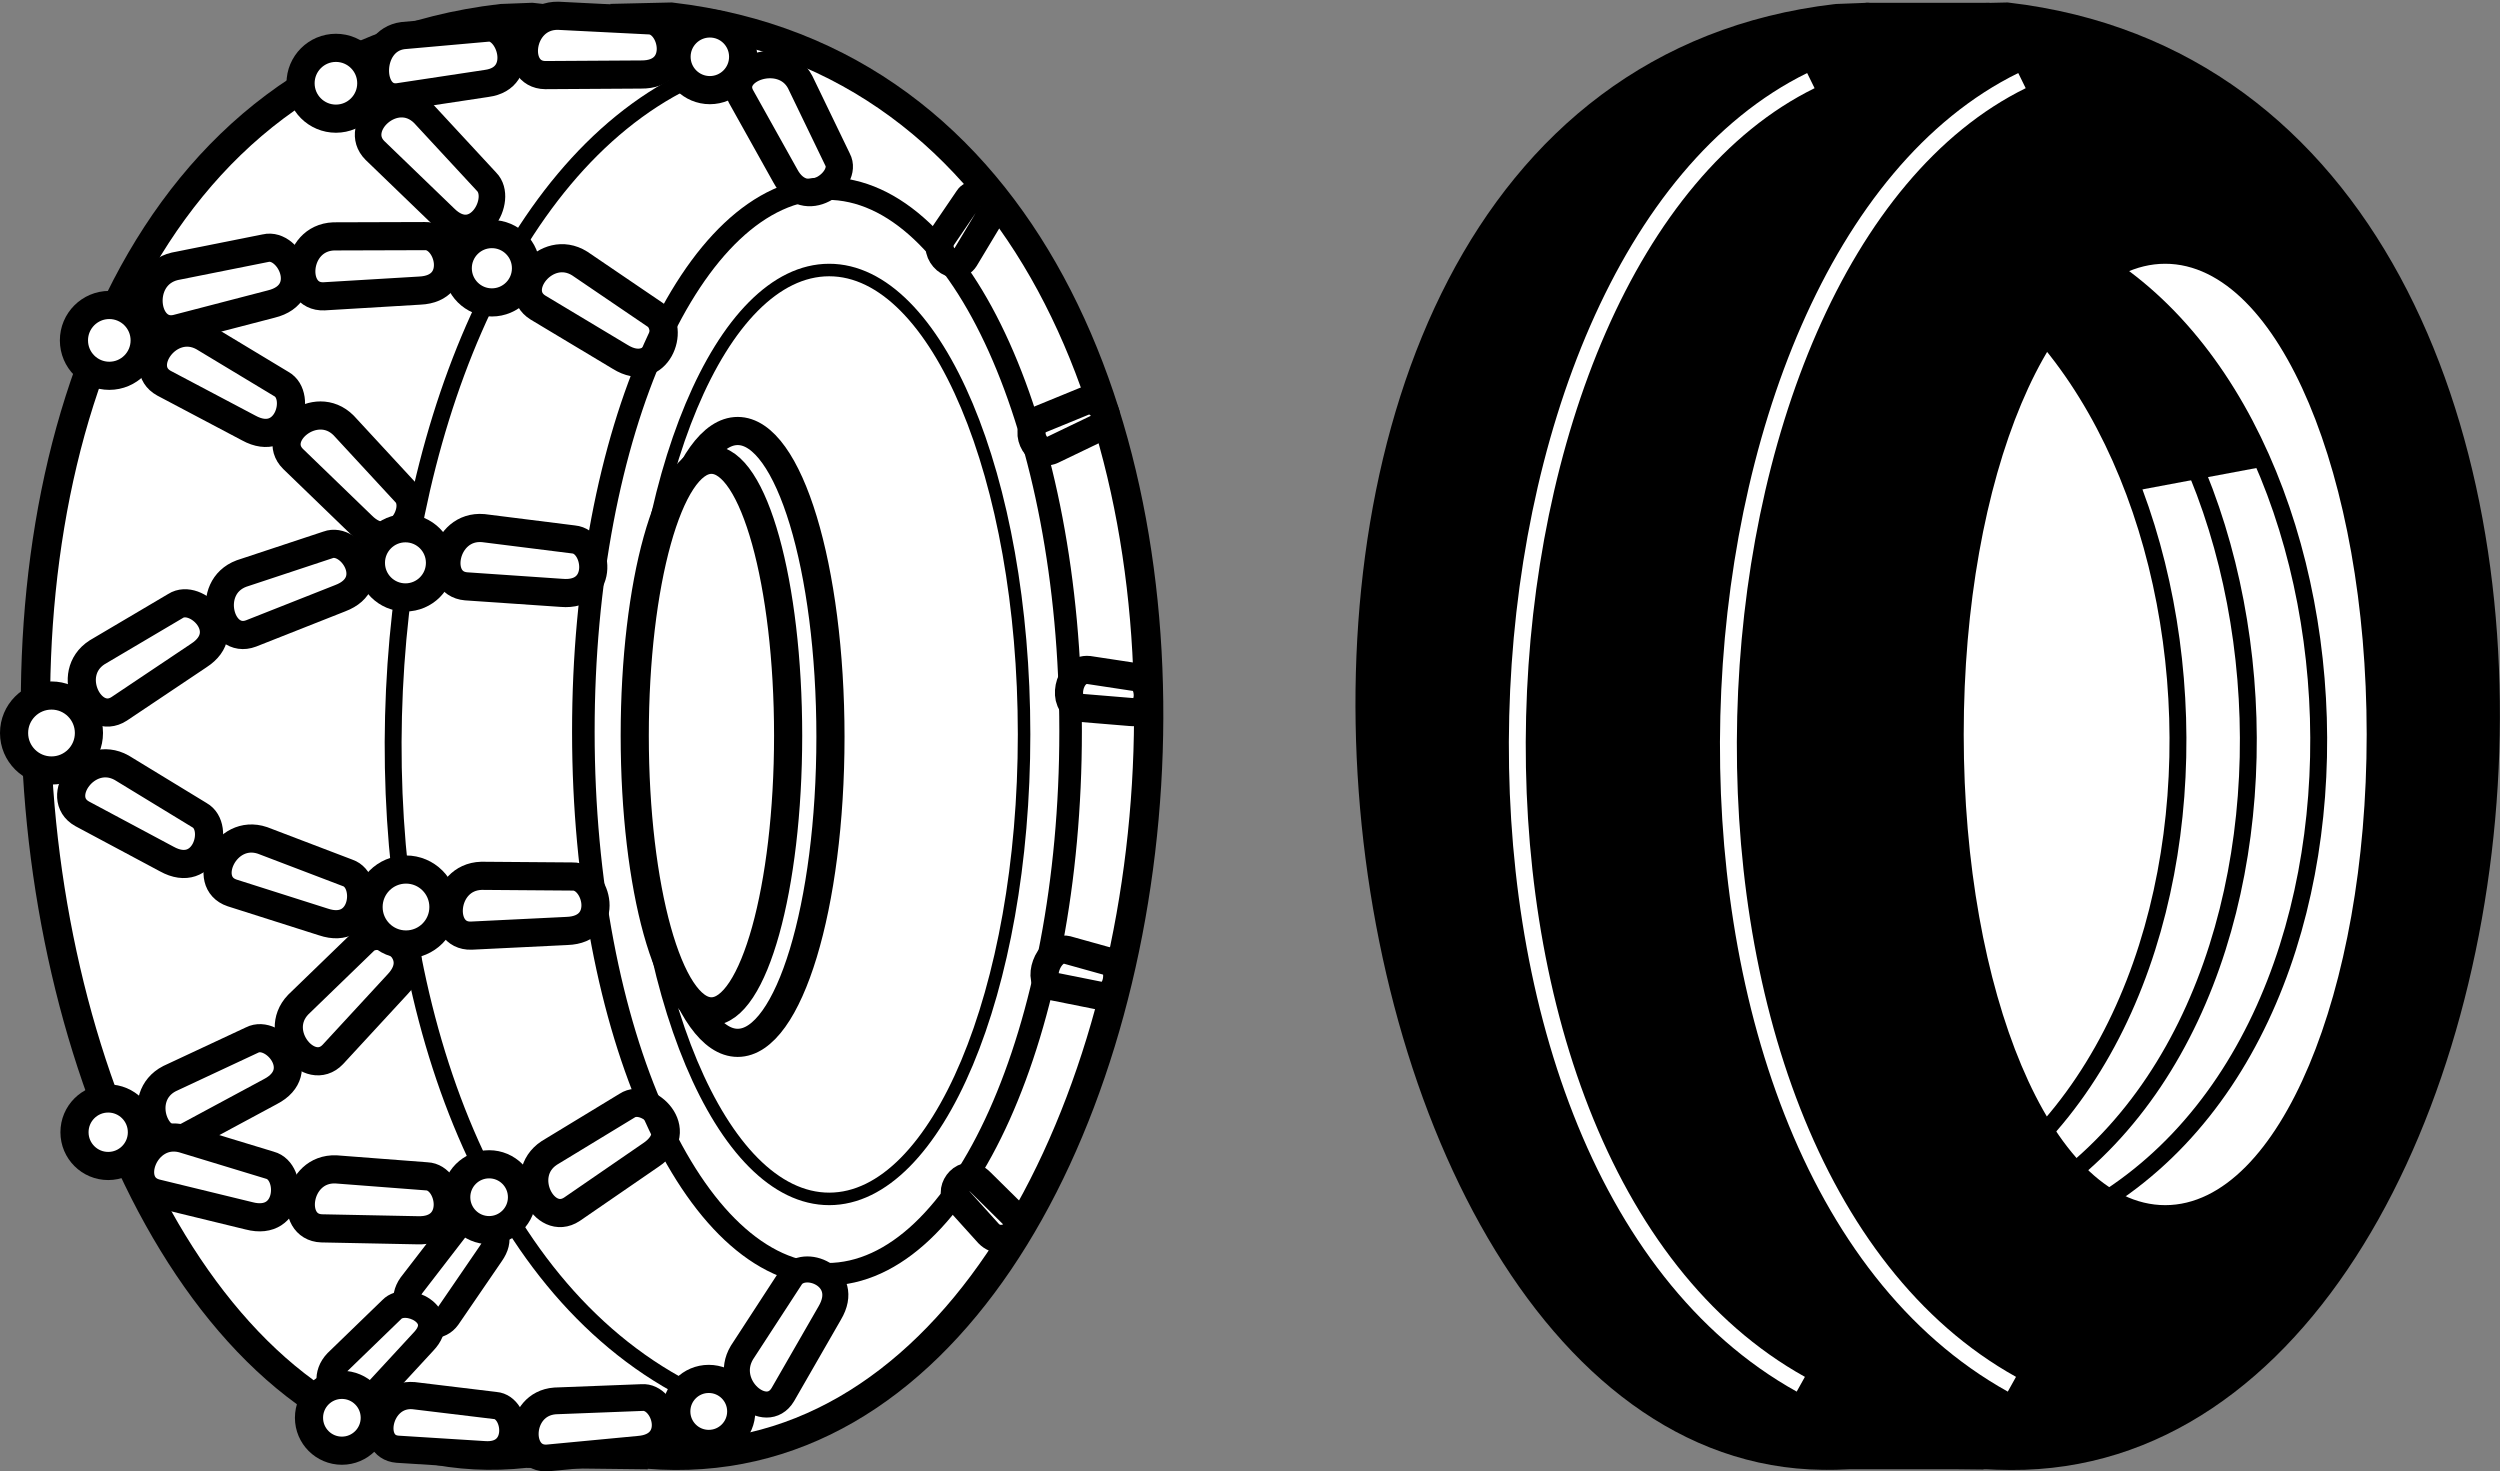 <?xml version="1.0" encoding="UTF-8" standalone="no"?>
<svg
   width="888.185"
   height="522.75"
   viewBox="0 0 888.185 522.75"
   fill="none"
   version="1.1"
   id="svg1078"
   sodipodi:docname="Traffic Sign GR - KOK 2009 - Π-30.svg"
   inkscape:version="1.1.1 (3bf5ae0d25, 2021-09-20)"
   xmlns:inkscape="http://www.inkscape.org/namespaces/inkscape"
   xmlns:sodipodi="http://sodipodi.sourceforge.net/DTD/sodipodi-0.dtd"
   xmlns="http://www.w3.org/2000/svg"
   xmlns:svg="http://www.w3.org/2000/svg">
  <rect x="0" y="0" width="888.185" height="522.75" fill="#808080" stroke="none"/>
  <defs
     id="defs1082" />
  <sodipodi:namedview
     id="namedview1080"
     pagecolor="#ffffff"
     bordercolor="#666666"
     borderopacity="1.0"
     inkscape:pageshadow="2"
     inkscape:pageopacity="0.0"
     inkscape:pagecheckerboard="0"
     showgrid="false"
     inkscape:zoom="0.5"
     inkscape:cx="-287"
     inkscape:cy="163"
     inkscape:window-width="1920"
     inkscape:window-height="1009"
     inkscape:window-x="-8"
     inkscape:window-y="-8"
     inkscape:window-maximized="1"
     inkscape:current-layer="svg1078"
     height="522.75px" />
  <path
     d="M 176.736,520.528 C 56.425,498.397 37.112,416.582 16.494,285.857 -1.105,174.281 63.404,31.947 150.083,8.359 c 8.994,-2.448 17.47,-4.567 26.893,-4.266 0,0 140.158,-16.122 196.354,97.617 1.649,7.229 36.365,68.395 35.782,151.084 -0.356,50.332 -11.531,104.273 -37.674,166.05 -18.883,44.627 -53.275,73.803 -90.901,88.044 -38.186,14.453 -79.648,13.639 -103.801,13.639 z"
     fill="#ffffff"
     id="path954" />
  <path
     d="M 230.2,516.614 C 438.274,533.64 491.729,35.716 238.459,6.085 l -21.483,0.495"
     stroke="#000000"
     stroke-width="10.405"
     id="path956" />
  <path
     d="m 263.257,34.267 c -5.283,-9.88 14.691,-16.939 20.994,-5.157 l 13.33,27.601 c 3.865,7.221 -11.551,18.904 -18.57,5.776 z"
     fill="#ffffff"
     stroke="#000000"
     stroke-width="9.696"
     id="path958" />
  <path
     d="m 295.04,261.809 c 0,60.026 -14.756,108.687 -32.955,108.687 -18.196,0 -32.951,-48.661 -32.951,-108.687 0,-60.027 14.755,-108.687 32.951,-108.687 18.201,10e-4 32.955,48.662 32.955,108.687 z"
     stroke="#000000"
     stroke-width="10"
     stroke-linecap="round"
     stroke-linejoin="round"
     id="path960" />
  <path
     d="m 280.005,261.328 c 0,54.113 -12.198,97.98 -27.25,97.98 -15.049,0 -27.247,-43.867 -27.247,-97.98 0,-54.111 12.198,-97.977 27.247,-97.977 15.052,0 27.25,43.866 27.25,97.977 z"
     fill="#ffffff"
     stroke="#000000"
     stroke-width="10"
     stroke-linecap="round"
     stroke-linejoin="round"
     id="path962" />
  <path
     d="m 203.196,429.612 c -9.847,6.526 -19.822,-12.209 -8.08,-19.989 l 27.683,-16.824 c 7.199,-4.77 21.521,8.853 8.441,17.522 z"
     fill="#ffffff"
     stroke="#000000"
     stroke-width="10"
     id="path964" />
  <path
     d="m 191.114,109.261 c -10.023,-6.253 2.872,-23.107 14.826,-15.654 l 26.793,18.21 c 7.323,4.57 0.885,23.26 -12.432,14.956 z"
     fill="#ffffff"
     stroke="#000000"
     stroke-width="10"
     id="path966" />
  <path
     d="m 363.828,260.935 c 0.015,91.098 -30.976,164.973 -69.216,165.001 -38.241,0.029 -69.25,-73.796 -69.262,-164.896 0,-0.034 0,-0.071 0,-0.105 -0.013,-91.098 30.976,-164.972 69.216,-165.002 38.241,-0.028 69.25,73.797 69.262,164.895 0,0.035 0,0.072 0,0.107 z"
     stroke="#000000"
     stroke-width="4.445"
     stroke-linecap="round"
     stroke-linejoin="round"
     id="path968" />
  <path
     d="m 167.408,332.407 c -11.806,0.372 -10.445,-20.81 3.634,-21.255 l 32.39,0.25 c 8.628,-0.273 13.653,18.849 -2.032,19.344 z"
     fill="#ffffff"
     stroke="#000000"
     stroke-width="10"
     id="path970" />
  <path
     d="m 380.358,259.853 c 0.033,106.436 -38.685,192.786 -86.488,192.868 -47.8,0.08 -86.581,-86.136 -86.619,-192.575 0,-0.097 0,-0.195 0,-0.293 -0.033,-106.437 38.686,-192.786 86.488,-192.868 47.803,-0.081 86.581,86.137 86.619,192.574 0,0.098 0,0.196 0,0.294 z"
     stroke="#000000"
     stroke-width="8.018"
     stroke-linecap="round"
     stroke-linejoin="round"
     id="path972" />
  <path
     d="M 240.22,491.783 C 97.687,412.308 113.789,92.624 243.791,28.638"
     stroke="#000000"
     stroke-width="6"
     id="path974" />
  <path
     d="m 104.101,163.032 c -8.353,-8.358 8.016,-21.861 17.976,-11.897 l 21.988,23.793 c 6.105,6.107 -4.392,22.858 -15.488,11.758 z"
     fill="#ffffff"
     stroke="#000000"
     stroke-width="10"
     id="path976" />
  <path
     d="m 58.257,136.141 c -10.347,-5.698 1.615,-23.229 13.955,-16.433 l 27.74,16.728 c 7.563,4.165 2.144,23.178 -11.603,15.608 z"
     fill="#ffffff"
     stroke="#000000"
     stroke-width="10"
     id="path978" />
  <path
     d="M 89.18,225.053 C 78.121,229.205 72.599,208.71 85.788,203.76 l 30.75,-10.184 c 8.084,-3.035 18.988,13.454 4.295,18.968 z"
     fill="#ffffff"
     stroke="#000000"
     stroke-width="10"
     id="path980" />
  <path
     d="m 42.323,251.848 c -9.925,6.404 -19.669,-12.452 -7.831,-20.09 L 62.38,215.279 c 7.256,-4.682 21.41,9.115 8.222,17.624 z"
     fill="#ffffff"
     stroke="#000000"
     stroke-width="10"
     id="path982" />
  <path
     d="m 165.586,208.307 c -11.77,-1.009 -7.943,-21.887 6.091,-20.683 l 32.14,4.033 c 8.602,0.739 11.36,20.315 -4.276,18.975 z"
     fill="#ffffff"
     stroke="#000000"
     stroke-width="10"
     id="path984" />
  <path
     d="m 360.891,432.395 c 4.253,4.35 -4.569,11.071 -9.64,5.884 l -11.167,-12.368 c -3.109,-3.18 2.68,-11.618 8.33,-5.84 z"
     fill="#ffffff"
     stroke="#000000"
     stroke-width="10"
     id="path986" />
  <path
     d="m 373.712,159.929 c -5.649,2.591 -10.785,-7.903 -4.05,-10.995 l 15.846,-6.496 c 4.128,-1.893 11.811,6.302 4.307,9.746 z"
     fill="#ffffff"
     stroke="#000000"
     stroke-width="10"
     id="path988" />
  <path
     d="m 342.746,91.845 c -3.2,5.124 -11.825,-1.468 -8.011,-7.579 l 9.319,-13.698 c 2.339,-3.744 11.904,-0.452 7.654,6.356 z"
     fill="#ffffff"
     stroke="#000000"
     stroke-width="10"
     id="path990" />
  <path
     d="m 373.749,350.361 c -5.686,-1.273 -1.475,-14.396 5.306,-12.879 l 15.384,4.291 c 4.156,0.929 3.332,13.575 -4.221,11.884 z"
     fill="#ffffff"
     stroke="#000000"
     stroke-width="10"
     id="path992" />
  <path
     d="m 383.528,251.449 c -6.317,-0.655 -4.263,-14.198 3.269,-13.416 l 17.248,2.616 c 4.616,0.479 6.096,13.178 -2.295,12.308 z"
     fill="#ffffff"
     stroke="#000000"
     stroke-width="10"
     id="path994" />
  <path
     d="M 82.44,317.227 C 71.246,313.455 79.911,294.08 93.26,298.578 l 30.267,11.543 c 8.182,2.757 6.219,22.432 -8.652,17.419 z"
     fill="#ffffff"
     stroke="#000000"
     stroke-width="10"
     id="path996" />
  <path
     d="M 29.187,289.122 C 18.866,283.374 30.911,265.9 43.218,272.753 l 27.663,16.86 c 7.544,4.201 2.035,23.189 -11.677,15.552 z"
     fill="#ffffff"
     stroke="#000000"
     stroke-width="10"
     id="path998" />
  <path
     d="m 118.231,374.637 c -8.161,8.541 -22.03,-7.522 -12.298,-17.71 l 23.28,-22.531 c 5.965,-6.245 22.944,3.873 12.103,15.223 z"
     fill="#ffffff"
     stroke="#000000"
     stroke-width="10"
     id="path1000" />
  <path
     d="M 66.077,403.961 C 55.58,409.38 47.697,389.673 60.215,383.211 L 89.56,369.494 c 7.673,-3.961 20.433,11.137 6.488,18.337 z"
     fill="#ffffff"
     stroke="#000000"
     stroke-width="10"
     id="path1002" />
  <path
     d="m 55.411,423.897 c -11.427,-2.991 -4.115,-22.919 9.511,-19.349 l 30.99,9.429 c 8.353,2.186 7.749,21.948 -7.432,17.974 z"
     fill="#ffffff"
     stroke="#000000"
     stroke-width="10"
     id="path1004" />
  <path
     d="m 114.26,436.403 c -11.804,-0.439 -8.992,-21.477 5.085,-20.954 l 32.297,2.475 c 8.627,0.321 12.328,19.74 -3.355,19.158 z"
     fill="#ffffff"
     stroke="#000000"
     stroke-width="10"
     id="path1006" />
  <path
     d="m 158.957,467.872 c -5.485,7.718 -19.315,-2.025 -12.775,-11.232 L 162.1,435.995 c 4.01,-5.643 19.533,-0.852 12.246,9.403 z"
     fill="#ffffff"
     stroke="#000000"
     stroke-width="9.511"
     id="path1008" />
  <path
     d="m 131.294,497.4 c -6.792,7.108 -19.617,-4.887 -11.516,-13.367 l 19.455,-18.831 c 4.965,-5.197 20.265,1.972 11.241,11.417 z"
     fill="#ffffff"
     stroke="#000000"
     stroke-width="9.511"
     id="path1010" />
  <path
     d="m 230.193,516.81 -43.468,-0.512 C -9.737,538.162 -75.226,36.245 178.043,6.614 l 10.93,-0.418 3.452,0.383"
     stroke="#000000"
     stroke-width="10.405"
     id="path1012" />
  <path
     d="m 141.208,514.87 c -10.646,-0.858 -6.979,-20.057 5.716,-19.036 l 29.061,3.51 c 7.781,0.627 10.087,18.594 -4.057,17.456 z"
     fill="#ffffff"
     stroke="#000000"
     stroke-width="9.668"
     id="path1014" />
  <path
     d="m 194.618,517.961 c -11.255,0.874 -10.873,-19.215 2.551,-20.255 l 30.935,-1.193 c 8.228,-0.637 13.851,17.217 -1.102,18.378 z"
     fill="#ffffff"
     stroke="#000000"
     stroke-width="9.511"
     id="path1016" />
  <path
     d="m 278.116,495.473 c -5.942,9.937 -21.615,-3.072 -14.535,-14.922 l 17.278,-26.549 c 4.342,-7.264 21.789,-0.671 13.899,12.528 z"
     fill="#ffffff"
     stroke="#000000"
     stroke-width="9.252"
     id="path1018" />
  <path
     d="m 115.121,105.273 c -11.801,0.499 -10.67,-20.696 3.405,-21.293 l 32.391,-0.1 c 8.626,-0.366 13.856,18.7 -1.823,19.364 z"
     fill="#ffffff"
     stroke="#000000"
     stroke-width="10"
     id="path1020" />
  <path
     d="M 62.8,116.747 C 51.123,119.567 48.137,97.984 62.063,94.62 l 32.298,-6.458 c 8.536,-2.061 17.456,16.127 1.942,19.875 z"
     fill="#ffffff"
     stroke="#000000"
     stroke-width="10"
     id="path1022" />
  <path
     d="m 133.203,53.448 c -8.471,-8.46 7.199,-23.121 17.301,-13.034 l 22.355,24.148 c 6.192,6.182 -3.604,24.044 -14.858,12.806 z"
     fill="#ffffff"
     stroke="#000000"
     stroke-width="9.438"
     id="path1024" />
  <path
     d="m 141.534,34.378 c -10.902,1.441 -11.397,-20.012 1.604,-21.73 l 30.015,-2.669 c 7.967,-1.054 14.206,17.749 -0.279,19.662 z"
     fill="#ffffff"
     stroke="#000000"
     stroke-width="9.695"
     id="path1026" />
  <path
     d="M 193.739,26.681 C 181.927,26.553 184.188,5.446 198.274,5.602 l 32.35,1.628 c 8.632,0.096 12.839,19.412 -2.853,19.241 z"
     fill="#ffffff"
     stroke="#000000"
     stroke-width="10"
     id="path1028" />
  <path
     d="m 157.539,322.239 c 0.006,7.348 -5.941,13.309 -13.285,13.316 -7.346,0.006 -13.306,-5.944 -13.312,-13.29 0,-0.009 0,-0.017 0,-0.026 -0.006,-7.347 5.941,-13.307 13.286,-13.314 7.345,-0.008 13.304,5.944 13.311,13.292 0,0.006 0,0.015 0,0.022 z"
     fill="#ffffff"
     stroke="#000000"
     stroke-width="10"
     stroke-linecap="round"
     stroke-linejoin="round"
     id="path1030" />
  <path
     d="m 31.596,260.418 c 0.006,7.348 -5.942,13.309 -13.286,13.316 -7.344,0.008 -13.304,-5.944 -13.31,-13.29 0,-0.009 0,-0.016 0,-0.026 -0.007,-7.348 5.94,-13.309 13.285,-13.316 7.346,-0.006 13.304,5.944 13.312,13.292 -0.001,0.008 -0.001,0.016 -0.001,0.024 z"
     fill="#ffffff"
     stroke="#000000"
     stroke-width="10"
     stroke-linecap="round"
     stroke-linejoin="round"
     id="path1032" />
  <path
     d="m 156.315,199.967 c 0.006,6.778 -5.482,12.277 -12.259,12.285 -6.775,0.006 -12.274,-5.485 -12.281,-12.263 0,-0.007 0,-0.016 0,-0.023 -0.006,-6.78 5.482,-12.28 12.258,-12.286 6.776,-0.005 12.274,5.483 12.28,12.262 0.002,0.01 0.002,0.019 0.002,0.025 z"
     fill="#ffffff"
     stroke="#000000"
     stroke-width="10"
     stroke-linecap="round"
     stroke-linejoin="round"
     id="path1034" />
  <path
     d="m 51.395,120.93 c 0.006,6.941 -5.612,12.573 -12.551,12.582 -6.94,0.005 -12.569,-5.616 -12.575,-12.557 0,-0.009 0,-0.017 0,-0.025 -0.007,-6.941 5.612,-12.572 12.552,-12.58 6.938,-0.006 12.569,5.615 12.575,12.557 -10e-4,0.009 -9e-4,0.016 -9e-4,0.023 z"
     fill="#ffffff"
     stroke="#000000"
     stroke-width="10"
     stroke-linecap="round"
     stroke-linejoin="round"
     id="path1036" />
  <path
     d="m 131.907,29.58 c 0.006,6.941 -5.613,12.573 -12.551,12.581 -6.94,0.005 -12.57,-5.615 -12.576,-12.556 0,-0.009 0,-0.017 0,-0.025 -0.006,-6.941 5.612,-12.573 12.552,-12.58 6.939,-0.006 12.57,5.614 12.576,12.557 -10e-4,0.009 -10e-4,0.016 -10e-4,0.023 z"
     fill="#ffffff"
     stroke="#000000"
     stroke-width="10"
     stroke-linecap="round"
     stroke-linejoin="round"
     id="path1038" />
  <path
     d="m 186.871,95.302 c 0.008,6.696 -5.415,12.132 -12.11,12.138 -6.695,0.006 -12.127,-5.417 -12.133,-12.114 0,-0.009 0,-0.016 0,-0.024 -0.008,-6.698 5.415,-12.133 12.11,-12.139 6.695,-0.006 12.128,5.417 12.133,12.115 0,0.008 0,0.017 0,0.024 z"
     fill="#ffffff"
     stroke="#000000"
     stroke-width="10"
     stroke-linecap="round"
     stroke-linejoin="round"
     id="path1040" />
  <path
     d="m 264.02,20.177 c 0.008,6.536 -5.283,11.838 -11.815,11.844 -6.534,0.007 -11.834,-5.285 -11.842,-11.82 0,-0.006 0,-0.015 0,-0.023 -0.005,-6.534 5.286,-11.838 11.818,-11.842 6.534,-0.006 11.834,5.287 11.839,11.822 0,0.007 0,0.015 0,0.021 z"
     fill="#ffffff"
     stroke="#000000"
     stroke-width="10"
     stroke-linecap="round"
     stroke-linejoin="round"
     id="path1042" />
  <path
     d="m 50.417,402.254 c 0.005,6.616 -5.351,11.986 -11.965,11.991 -6.613,0.006 -11.98,-5.351 -11.986,-11.969 0,-0.007 0,-0.016 0,-0.023 -0.006,-6.616 5.35,-11.983 11.964,-11.991 6.613,-0.006 11.98,5.353 11.987,11.969 0,0.007 0,0.015 0,0.023 z"
     fill="#ffffff"
     stroke="#000000"
     stroke-width="10"
     stroke-linecap="round"
     stroke-linejoin="round"
     id="path1044" />
  <path
     d="m 185.453,425.339 c 0.005,6.454 -5.219,11.691 -11.67,11.697 -6.453,0.006 -11.687,-5.221 -11.693,-11.675 0,-0.007 0,-0.015 0,-0.022 -0.006,-6.455 5.219,-11.689 11.671,-11.697 6.451,-0.006 11.686,5.221 11.692,11.675 0,0.007 0,0.016 0,0.022 z"
     fill="#ffffff"
     stroke="#000000"
     stroke-width="10"
     stroke-linecap="round"
     stroke-linejoin="round"
     id="path1046" />
  <path
     d="m 133.143,503.697 c 0.005,6.453 -5.219,11.69 -11.67,11.697 -6.453,0.006 -11.687,-5.222 -11.693,-11.675 0,-0.008 0,-0.015 0,-0.022 -0.006,-6.455 5.219,-11.69 11.671,-11.697 6.451,-0.006 11.686,5.221 11.692,11.675 0,0.007 0,0.016 0,0.022 z"
     fill="#ffffff"
     stroke="#000000"
     stroke-width="10"
     stroke-linecap="round"
     stroke-linejoin="round"
     id="path1048" />
  <path
     d="m 263.337,501.44 c 0.007,6.374 -5.154,11.545 -11.524,11.551 -6.369,0.008 -11.538,-5.155 -11.545,-11.526 0,-0.009 0,-0.016 0,-0.025 -0.008,-6.371 5.154,-11.543 11.523,-11.548 6.37,-0.006 11.539,5.155 11.546,11.528 0,0.007 0,0.013 0,0.02 z"
     fill="#ffffff"
     stroke="#000000"
     stroke-width="10"
     stroke-linecap="round"
     stroke-linejoin="round"
     id="path1050" />
  <path
     d="M 651.183,520.528 C 530.665,498.397 511.319,416.582 490.665,285.857 473.036,174.281 537.656,31.947 624.484,8.359 c 9.01,-2.448 17.501,-4.567 26.94,-4.266 0,0 140.399,-16.122 196.692,97.617 1.652,7.229 36.428,68.395 35.844,151.084 -0.357,50.332 -11.551,104.273 -37.739,166.05 -18.916,44.627 -53.367,73.803 -91.058,88.044 -38.252,14.453 -79.785,13.639 -103.98,13.639 z"
     fill="#000000"
     id="path1052" />
  <path
     d="M 704.739,516.614 C 913.172,533.64 966.719,35.716 713.013,6.085 l -21.52,0.495"
     stroke="#000000"
     stroke-width="10.405"
     id="path1054" />
  <path
     d="m 855.156,259.853 c 0.033,106.436 -38.751,192.786 -86.637,192.868 -47.882,0.08 -86.73,-86.136 -86.768,-192.575 0,-0.097 0,-0.195 0,-0.293 -0.033,-106.437 38.753,-192.786 86.637,-192.868 47.885,-0.081 86.73,86.137 86.768,192.574 0,0.098 0,0.196 0,0.294 z"
     stroke="#000000"
     stroke-width="8.018"
     stroke-linecap="round"
     stroke-linejoin="round"
     id="path1056" />
  <path
     d="M 714.777,491.783 C 571.998,412.308 588.128,92.624 718.354,28.638"
     stroke="#ffffff"
     stroke-width="6"
     id="path1058" />
  <path
     d="M 639.777,491.783 C 496.998,412.308 513.128,92.624 643.354,28.638"
     stroke="#ffffff"
     stroke-width="6"
     id="path1060" />
  <path
     d="M 704.732,516.81 661.19,516.298 C 464.389,538.162 398.787,36.245 652.493,6.614 l 10.948,-0.418 3.458,0.383"
     stroke="#000000"
     stroke-width="10.405"
     id="path1062" />
  <path
     d="m 838.598,260.935 c 0.015,91.098 -31.03,164.973 -69.335,165.001 -38.307,0.029 -69.37,-73.796 -69.382,-164.896 0,-0.034 0,-0.071 0,-0.105 -0.013,-91.098 31.03,-164.972 69.335,-165.002 38.307,-0.028 69.37,73.797 69.382,164.895 0,0.035 0,0.072 0,0.107 z"
     fill="#ffffff"
     stroke="#ffffff"
     stroke-width="4.445"
     stroke-linecap="round"
     stroke-linejoin="round"
     id="path1064" />
  <path
     d="M 732.038,435 C 862.088,374.769 847.396,132.493 728.78,84"
     stroke="#000000"
     stroke-width="6"
     id="path1066" />
  <path
     d="M 707.038,435 C 837.088,374.769 822.396,132.493 703.78,84"
     stroke="#000000"
     stroke-width="6"
     id="path1068" />
  <path
     d="M 682.038,435 C 812.088,374.769 797.396,132.493 678.78,84"
     stroke="#000000"
     stroke-width="6"
     id="path1070" />
  <path
     d="m 715.78,84 32.5,5 23,23.5 11.5,12.5 9,14 14,26.5 -48,9 -9.5,-20.5 -20,-31 z"
     fill="#000000"
     id="path1072" />
  <rect
     x="662.78"
     y="1"
     width="44"
     height="10"
     fill="#000000"
     id="rect1074" />
  <rect
     x="648.78"
     y="514"
     width="67"
     height="8"
     fill="#000000"
     id="rect1076" />
</svg>
